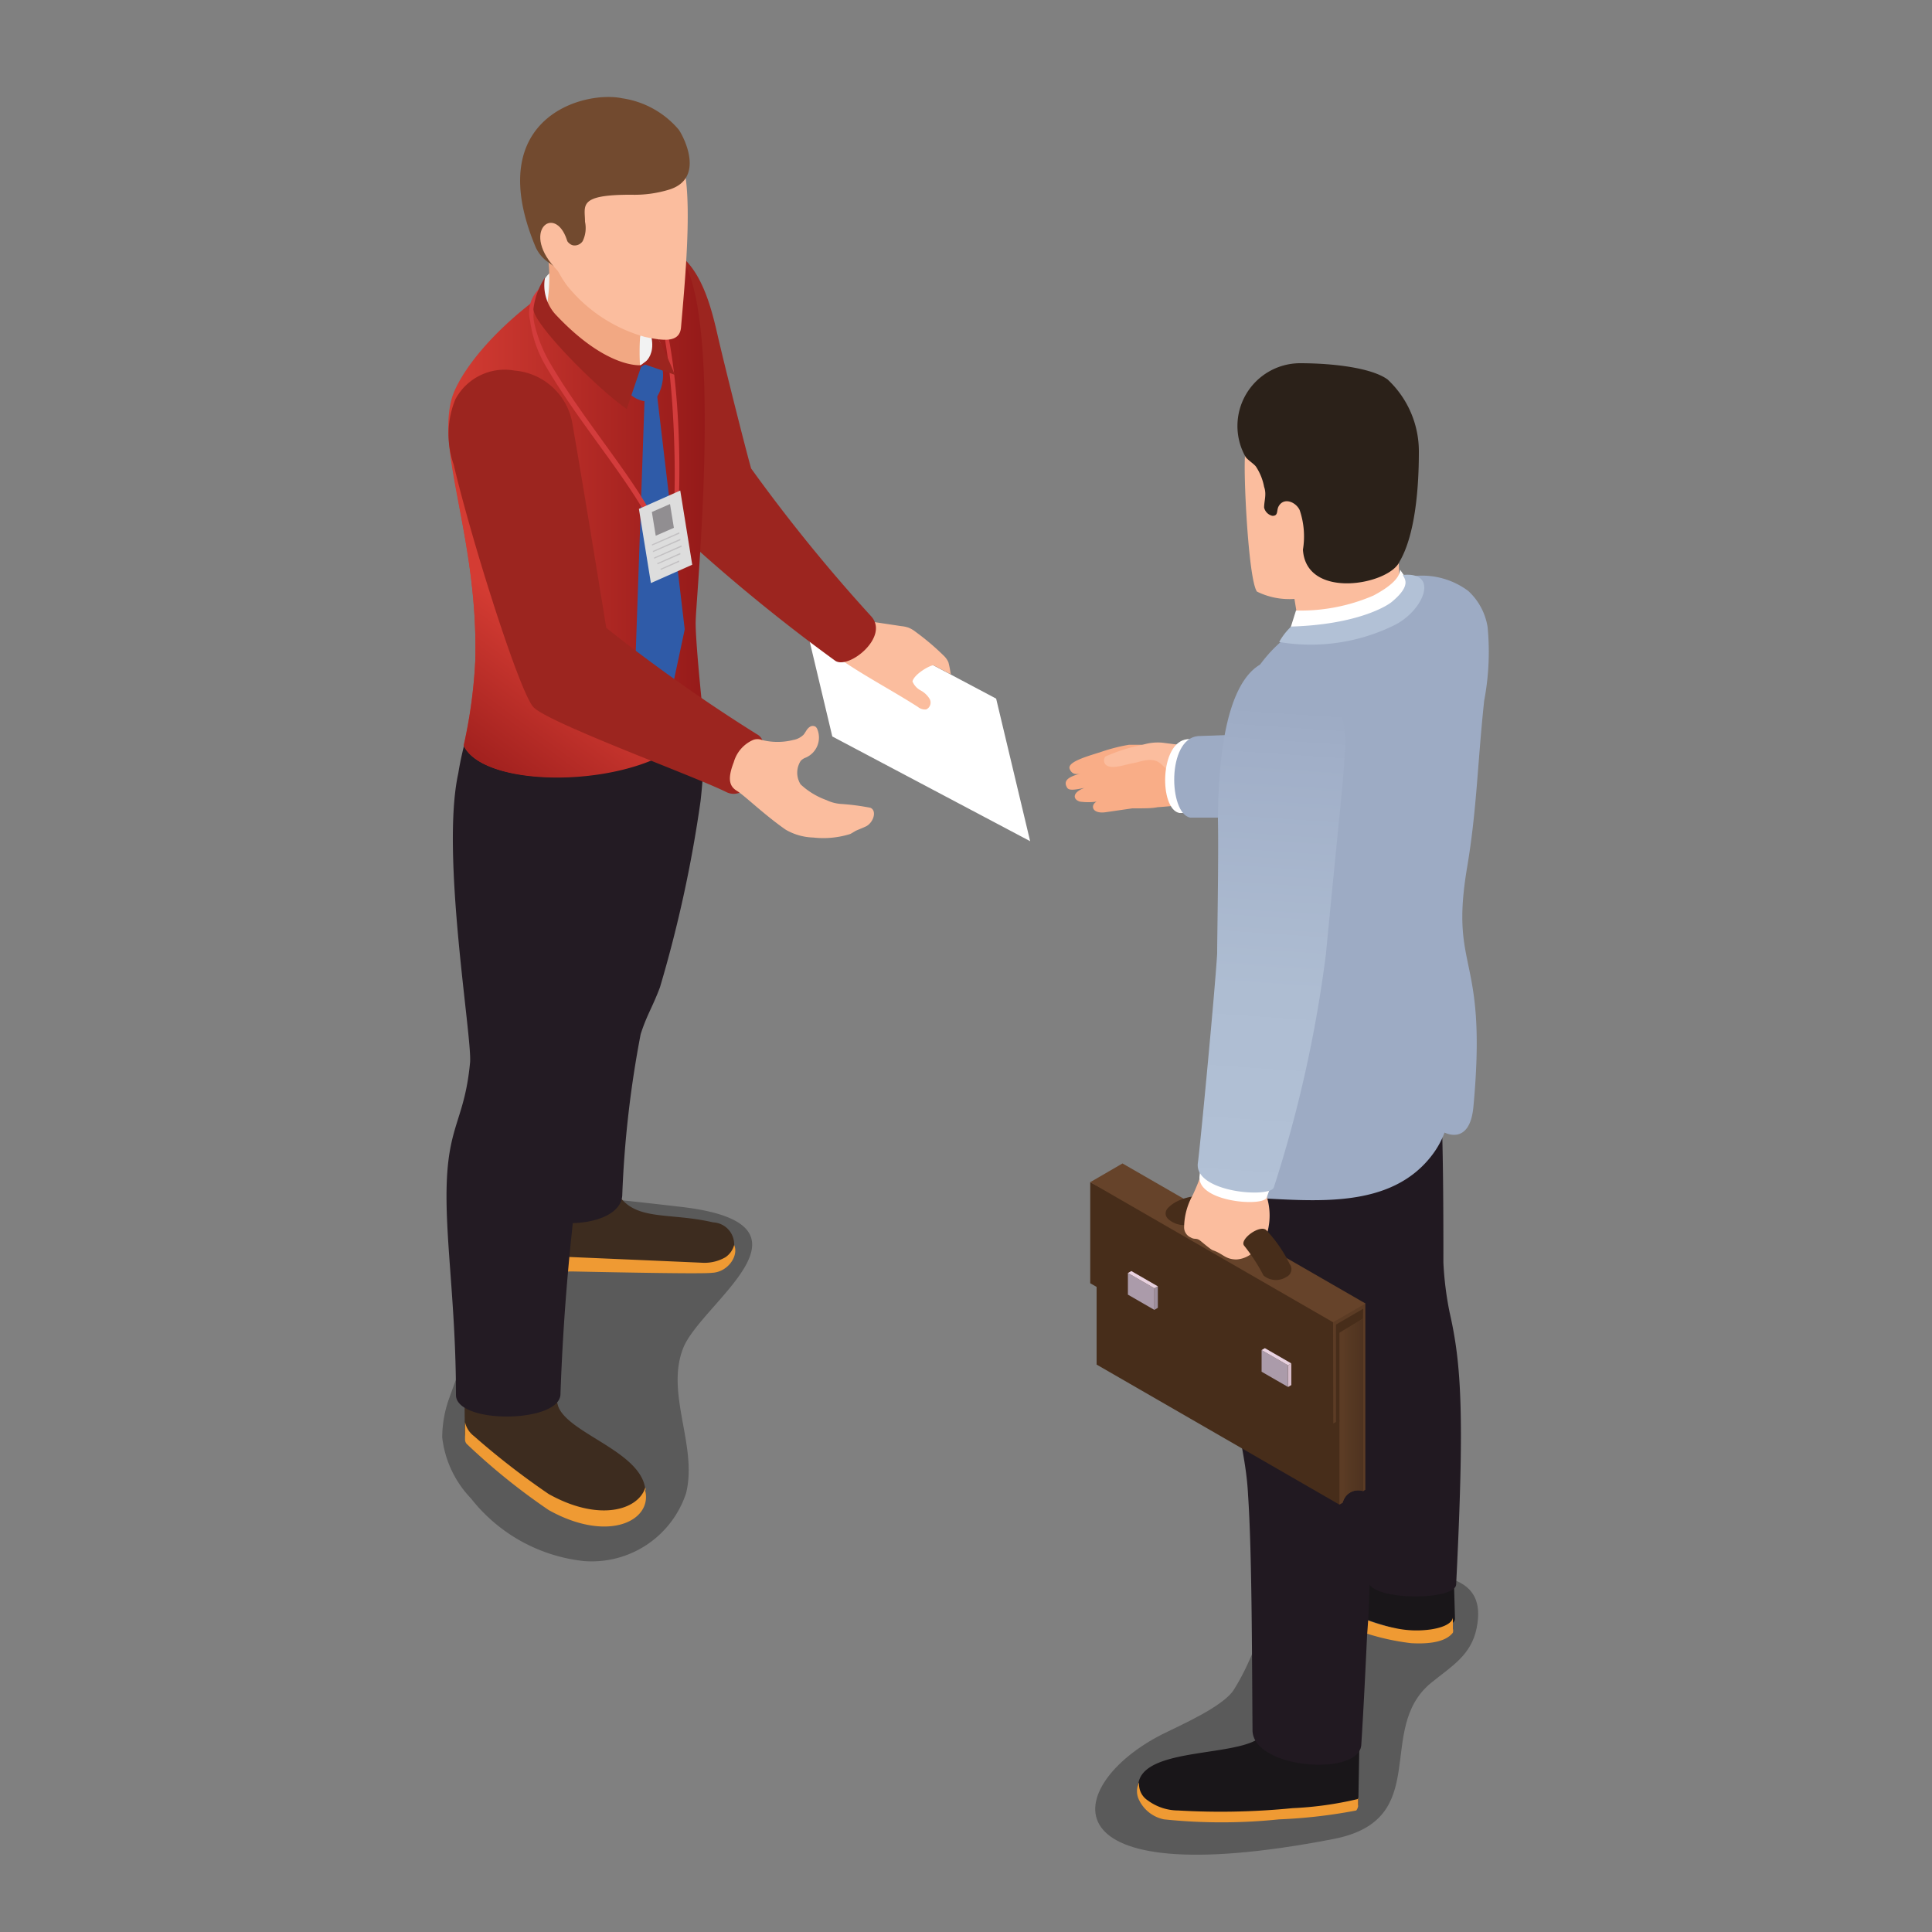 <?xml version="1.0" encoding="UTF-8"?> <svg xmlns="http://www.w3.org/2000/svg" xmlns:xlink="http://www.w3.org/1999/xlink" id="Слой_1" data-name="Слой 1" viewBox="0 0 100 100"><rect x="0" y="0" width="100" height="100" fill="#808080" stroke="none"/> <defs> <style>.cls-1{opacity:0.3;}.cls-2{fill:#3d2c1f;}.cls-3{fill:#ef9a33;}.cls-4{fill:#231b23;}.cls-5{fill:#fff;}.cls-6{fill:#fbbd9e;}.cls-7{fill:#9c251f;}.cls-8{fill:url(#linear-gradient);}.cls-9{fill:url(#linear-gradient-2);}.cls-10{fill:#2f5ba8;}.cls-11{fill:#d33c3c;}.cls-12{fill:#ddd;}.cls-13{fill:#605b60;opacity:0.6;}.cls-14{opacity:0.4;}.cls-15{fill:#9b979b;}.cls-16{fill:#f2f2f2;}.cls-17{fill:#f2a883;}.cls-18{fill:#724a2f;}.cls-19{fill:#2b2119;}.cls-20{fill:#191619;}.cls-21{fill:#f9ad87;}.cls-22{fill:#9dabc4;}.cls-23{fill:#211921;}.cls-24{fill:#5c3c25;}.cls-25{fill:url(#Безымянный_градиент_4);}.cls-26{fill:#472d1a;}.cls-27{fill:#66432a;}.cls-28{fill:#d5bbc9;}.cls-29{fill:#ab9baa;}.cls-30{fill:url(#Безымянный_градиент_3);}.cls-31{fill:#9d8e9c;}.cls-32{fill:url(#Безымянный_градиент_3-2);}.cls-33{fill:#b2c1d6;}.cls-34{fill:url(#Безымянный_градиент_43);}</style> <linearGradient id="linear-gradient" x1="23.22" y1="26.36" x2="36.51" y2="26.36" gradientUnits="userSpaceOnUse"> <stop offset="0" stop-color="#d43c33"></stop> <stop offset="1" stop-color="#951a19"></stop> </linearGradient> <linearGradient id="linear-gradient-2" x1="27.91" y1="32.47" x2="22.4" y2="39.95" xlink:href="#linear-gradient"></linearGradient> <linearGradient id="Безымянный_градиент_4" x1="69.5" y1="73.02" x2="70.56" y2="73.02" gradientUnits="userSpaceOnUse"> <stop offset="0" stop-color="#5c3c25"></stop> <stop offset="0.28" stop-color="#573923"></stop> <stop offset="1" stop-color="#4f3320"></stop> </linearGradient> <linearGradient id="Безымянный_градиент_3" x1="1368.81" y1="70.22" x2="1370.35" y2="70.22" gradientTransform="matrix(-1, 0, 0, 1, 1435.65, 0)" gradientUnits="userSpaceOnUse"> <stop offset="0" stop-color="#e5cfdd"></stop> <stop offset="1" stop-color="#ecd5e4"></stop> </linearGradient> <linearGradient id="Безымянный_градиент_3-2" x1="1375.72" y1="66.23" x2="1377.27" y2="66.23" xlink:href="#Безымянный_градиент_3"></linearGradient> <linearGradient id="Безымянный_градиент_43" x1="64.9" y1="61.96" x2="66.6" y2="36.6" gradientUnits="userSpaceOnUse"> <stop offset="0" stop-color="#b2c1d6"></stop> <stop offset="0.42" stop-color="#aebdd2"></stop> <stop offset="0.89" stop-color="#a1afc8"></stop> <stop offset="1" stop-color="#9dabc4"></stop> </linearGradient> </defs> <title>kajdzen-tur-delovoj-turizm</title> <path class="cls-1" d="M30.22,80.8a5.14,5.14,0,0,0,5.29-3.51c.61-2.45-1.08-5.15-.15-7.51s7.65-6.43-.17-7.32c-6.74-.77-6.79-.84-8.3,2a47.31,47.31,0,0,0-3.62,7.86,6,6,0,0,0-.38,2.09,5.46,5.46,0,0,0,1.49,3.15A8.59,8.59,0,0,0,30.22,80.8Z"></path> <path class="cls-1" d="M72.32,81.26c-1.9-.27-5.38.48-6.12,1.58-1.13,1.65-1.24,2.86-2.33,4.61-.55.89-2.85,1.88-3.72,2.32C55,92.39,53.89,98.11,69,95.19c5.23-1,2.12-5.69,5.09-8.1,1.05-.85,2.06-1.42,2.34-2.82C77,81.46,74.41,81.55,72.32,81.26Z"></path> <path class="cls-2" d="M36.91,63.27c-2.26-.53-4-.05-4.91-1.44-.61-.89-2.63-.42-3.67-.08-.44.15-.51.29-.55.56a10.34,10.34,0,0,0,.2,3.22c.15.23,1.3.15,1.57.15a.25.25,0,0,0,.26-.2c0-.12,0-.17.13-.15a36.92,36.92,0,0,0,6.89.42A1.23,1.23,0,0,0,38,64.43,1.14,1.14,0,0,0,36.91,63.27Z"></path> <path class="cls-3" d="M38,64.44a1.11,1.11,0,0,1-.46.64,2.17,2.17,0,0,1-1.18.28C34.12,65.26,28.08,65,28,65a1.37,1.37,0,0,1-.1-.43H27.8A4.71,4.71,0,0,0,28,65.65c.15.24,1.3.16,1.57.16s6.72.15,7.28.07C37.67,65.85,38.25,65,38,64.44Z"></path> <path class="cls-2" d="M24.06,74.19a.6.6,0,0,0,.35.55l.31.14a3.07,3.07,0,0,1,.77.67A12.17,12.17,0,0,0,28.39,78c3.06,1.71,5.28.59,5-1-.32-1.89-3.89-2.79-4.48-4.16-.11-.27-.27-1.38-.48-1.56a6.88,6.88,0,0,0-3.64.15c-.33.16-.72.3-.75.67Z"></path> <path class="cls-3" d="M33.4,77c-.37,1.17-2.41,1.78-5,.33a39.52,39.52,0,0,1-3.87-3,1.23,1.23,0,0,1-.46-.72v.89a.34.34,0,0,0,.09.24,33.17,33.17,0,0,0,4.24,3.42c3.06,1.71,5.36.57,5-1C33.43,77.05,33.41,77,33.4,77Z"></path> <path class="cls-4" d="M27.54,51c-.27,1.93-1.07,2.16-1.2,4.11s.47,3.48.47,6.7c0,2,5.4,2,5.4,0a55,55,0,0,1,.95-8.28c.32-1,.61-1.39,1-2.43a66.7,66.7,0,0,0,2.1-9.63c.52-4.62-.28-6.68-1.37-6.6-1.25.09-7,6.67-7.22,7.75C27.46,43.3,27.66,50.09,27.54,51Z"></path> <path class="cls-4" d="M24.33,55c-.27,2.84-1.07,3.19-1.2,6.06s.47,6.39.47,11.14c0,1.53,5.41,1.47,5.41-.05a119.5,119.5,0,0,1,1.07-12.3c.32-1.54.68-3.07,1-4.6A75.55,75.55,0,0,0,32.63,43.1c-.85-.69-1.43-5.39-2.52-5.27S26,35.46,24.72,36.48a16.12,16.12,0,0,0-1,3.55C22.8,44.21,24.45,53.7,24.33,55Z"></path> <polygon class="cls-5" points="51.56 36.16 41.32 30.73 43.08 38.12 53.32 43.54 51.56 36.16"></polygon> <path class="cls-6" d="M48.31,34.43l.9.47a5,5,0,0,0-.12-.62,1.07,1.07,0,0,0-.25-.35,12.9,12.9,0,0,0-1.44-1.22,1.51,1.51,0,0,0-.37-.22,1.53,1.53,0,0,0-.37-.08l-1.33-.2a.74.74,0,0,1-.36-.12,8.06,8.06,0,0,0-2.16,1.46,1.07,1.07,0,0,0,.3.3c1.36,1,3,1.84,4.4,2.74a.58.58,0,0,0,.43.13.39.39,0,0,0,.18-.54,1.22,1.22,0,0,0-.46-.44.93.93,0,0,1-.43-.47C47.3,34.94,48,34.49,48.31,34.43Z"></path> <path class="cls-7" d="M38.88,24.25c-.21-.7-1.38-5.33-1.76-7-.5-2.2-1.22-4.28-3.3-4.67a4.26,4.26,0,0,0-1.17,0c-.76.38-1,.61-1,1.38,1.18,5.93,2.86,11.69,3.47,13.59a90.39,90.39,0,0,0,8.11,6.65c.69.47,2.8-1.22,1.88-2.28A85.51,85.51,0,0,1,38.88,24.25Z"></path> <path class="cls-8" d="M24.6,34.21A25.71,25.71,0,0,1,24,38.59c1.3,2.74,12,2,12.35-2,0,0-.38-3.63-.34-4.47,0-1,1.53-16.57-.95-19a2.24,2.24,0,0,0-2.47-.41c-5.84,2.51-8.82,6.36-9.23,8C22.62,23.6,24.77,28,24.6,34.21Z"></path> <path class="cls-9" d="M30,33.21C27.22,30,25.71,25.75,24.91,21.5l-.38.28a10.89,10.89,0,0,1-1.29.83c.16,2.82,1.49,6.61,1.36,11.6A25.71,25.71,0,0,1,24,38.59C25.16,41,33.4,40.76,35.76,38A24.3,24.3,0,0,1,30,33.21Z"></path> <path class="cls-10" d="M35.43,32.63a.38.38,0,0,0,0-.15l-1.5-12.7-.55.39L32.9,33.93a.38.38,0,0,0,.09.25L34.38,36a.2.2,0,0,0,.35-.08Z"></path> <path class="cls-11" d="M33.43,14.51c1.49,2,1.61,10.15,1.43,12a.09.09,0,0,0,.07.11c.07,0,.16-.07.16-.12.18-1.85.17-9.86-1.66-12.28Z"></path> <path class="cls-11" d="M27.66,16.75c-.29-1.26.78-2.06,1.77-2.42a.29.29,0,0,0-.3-.16.68.68,0,0,0-.31.14l-.74.5a1.69,1.69,0,0,0-.64,1.8A6.21,6.21,0,0,0,28.28,19c1.66,2.84,4.06,5.57,5.32,7.94,0,0,.14,0,.17,0s.09-.1.06-.15c-1.26-2.36-3.67-5.11-5.33-7.95A7.23,7.23,0,0,1,27.66,16.75Z"></path> <polygon class="cls-12" points="35.83 29.23 33.69 30.18 33.07 26.34 35.21 25.39 35.83 29.23"></polygon> <polygon class="cls-13" points="34.88 27.32 33.94 27.73 33.74 26.5 34.68 26.09 34.88 27.32"></polygon> <g class="cls-14"> <polygon class="cls-15" points="35.17 27.62 33.75 28.24 33.74 28.18 35.16 27.55 35.17 27.62"></polygon> <polygon class="cls-15" points="35.22 27.96 33.8 28.58 33.79 28.52 35.21 27.89 35.22 27.96"></polygon> <polygon class="cls-15" points="35.28 28.3 33.86 28.92 33.85 28.86 35.27 28.23 35.28 28.3"></polygon> <polygon class="cls-15" points="35.22 28.69 34.03 29.21 34.02 29.15 35.21 28.62 35.22 28.69"></polygon> <polygon class="cls-15" points="35.16 29.08 34.2 29.5 34.19 29.44 35.15 29.01 35.16 29.08"></polygon> </g> <path class="cls-16" d="M31.61,20.15a.71.71,0,0,0,.14-.1,23,23,0,0,1,2.56-1.95,6.18,6.18,0,0,0-1.68-2.5c-1.12-1-2.27-2.66-2.77-2.37s-.69.48-1,.64a1.56,1.56,0,0,0-.91,1.21,2.58,2.58,0,0,0,.58,2.13A22.9,22.9,0,0,1,31.61,20.15Z"></path> <path class="cls-10" d="M33.75,20.77c.63-.25,1-2.67-.33-1.92a3.52,3.52,0,0,0-.8.57,1,1,0,0,0-.1.88A1.38,1.38,0,0,0,33.75,20.77Z"></path> <path class="cls-7" d="M33.28,18.83l1.65.57S33.82,16.6,33,15.93C34.53,18.17,33.28,18.83,33.28,18.83Z"></path> <path class="cls-17" d="M33.13,17.46c.18-.94.29-.55-.88-2.74a1.34,1.34,0,0,0-1-.86c-1.58-.49-1.59-.1-2.39-.26a.19.19,0,0,0-.13,0s-.36-.21-.35-.17a8.48,8.48,0,0,1-.06,2.3c-.05.76.65,1.22,1.17,1.76a10,10,0,0,0,.95,1,4.73,4.73,0,0,0,1.88.76c.31-.06.75.11.81-.28A11.86,11.86,0,0,1,33.13,17.46Z"></path> <path class="cls-7" d="M32.44,21.17l.77-2.27s-1.77.25-4.48-2.65a2.25,2.25,0,0,1-.52-1.89,3.79,3.79,0,0,0-.6,1.63C27.58,16.73,30.83,20.05,32.44,21.17Z"></path> <path class="cls-6" d="M28.4,12.94a9.13,9.13,0,0,0,.91,1.79,7.88,7.88,0,0,0,4.07,2.71c.85.17,1.8.36,1.87-.5.16-1.91.57-6,.19-8.06-.42-2.28-6.38-.18-7.22.69a2.31,2.31,0,0,0-.42,1.36,1.12,1.12,0,0,0,.19.6C28.19,12,28.23,12.48,28.4,12.94Z"></path> <path class="cls-18" d="M29.67,12.7a.5.5,0,0,0,.49-.22,1.55,1.55,0,0,0,.12-1c0-.84-.39-1.41,2.42-1.4a6.13,6.13,0,0,0,1.95-.27c1.86-.59.73-2.75.48-3.1a4.72,4.72,0,0,0-2.91-1.62c-2-.43-7.3,1-4.5,7.69a1.88,1.88,0,0,0,.56.72l.44.32a2.86,2.86,0,0,0-.32-1.29c-.1-.27-.26-.9.23-.84S29.21,12.61,29.67,12.7Z"></path> <path class="cls-6" d="M29.34,12.41c.25.78-.08,1.13.48,2.41-.63,0-.74-.5-.95-.8C26.87,12,28.71,10.51,29.34,12.41Z"></path> <path class="cls-7" d="M29.64,22c.63,3.63,1.74,10.5,1.74,10.5A86.47,86.47,0,0,0,39.17,38c1.06.53-.23,3.65-1.57,3-1.68-.84-9.28-3.6-10-4.41s-3.17-8.52-4.12-12.55a4.76,4.76,0,0,1,.09-3.37,2.89,2.89,0,0,1,3.06-1.49A3.32,3.32,0,0,1,29.64,22Z"></path> <path class="cls-6" d="M40.66,42.94a3,3,0,0,0,1.43.41A4.66,4.66,0,0,0,44,43.17c.11-.05.2-.12.3-.17s.37-.15.55-.24c.38-.22.54-.81.2-.95a12,12,0,0,0-1.55-.2,2.09,2.09,0,0,1-.73-.2,3.87,3.87,0,0,1-1.33-.81,1.13,1.13,0,0,1,0-1.21.62.62,0,0,1,.25-.17,1.13,1.13,0,0,0,.62-1.46.34.34,0,0,0-.09-.14.27.27,0,0,0-.3,0c-.17.11-.21.27-.33.41a1,1,0,0,1-.53.27,3.33,3.33,0,0,1-1.63,0,.63.63,0,0,0-.45,0,1.79,1.79,0,0,0-1,1.15c-.35.9-.21,1.26.17,1.49S39.53,42.15,40.66,42.94Z"></path> <path class="cls-6" d="M72.39,28.28,67.56,25.7s-3-3-3.11-2.19.16,6.5.61,7.11A3.77,3.77,0,0,0,67,31l.2,1.22c3.05,0,5.37-1.17,5.26-2.06A18.14,18.14,0,0,1,72.39,28.28Z"></path> <path class="cls-19" d="M67.27,18.8c1.79,0,3.74.25,4.55.84a5.09,5.09,0,0,1,1.62,3.76c0,1.81-.18,4.27-1,5.67-.54,1.2-4.84,2-5-.62a4.23,4.23,0,0,0-.17-2.05c-.2-.42-.82-.68-1.09-.19-.12.22,0,.49-.32.49a.57.57,0,0,1-.43-.43c0-.35.14-.68,0-1.07A2.83,2.83,0,0,0,65,24.14c-.12-.15-.46-.36-.54-.51A3.25,3.25,0,0,1,67.27,18.8Z"></path> <path class="cls-20" d="M70.31,93.44v-.29l.06-3.41A13.47,13.47,0,0,0,68,89.29l-2.58.43c-.84,1.3-6.23.6-6.5,2.61-.43,1.78,4.91,1.88,5.72,1.73.6-.12,1.58-.24,2-.37C66.7,93.69,70.3,93.56,70.31,93.44Z"></path> <path class="cls-20" d="M75.26,82,69.77,80.6a2.22,2.22,0,0,0-1,2.37c.09.31,2.88,1.18,3.74,1.41a3.58,3.58,0,0,0,2.39-.19c.14-.06.41-.22.41-.4Z"></path> <path class="cls-3" d="M74.05,84.34a5.22,5.22,0,0,1-1.89-.08,8.71,8.71,0,0,1-2.22-.77l.24.87a12.38,12.38,0,0,0,2.86.69c1.59.09,2-.35,2.16-.54a.35.35,0,0,0,0-.2v-.6S75.24,84.16,74.05,84.34Z"></path> <path class="cls-3" d="M70.27,93.12a18,18,0,0,1-3.37.47,37.79,37.79,0,0,1-5.92.12,2.66,2.66,0,0,1-1.57-.52,1,1,0,0,1-.45-.93,1,1,0,0,0,0,.91,1.83,1.83,0,0,0,1.29,1,28.82,28.82,0,0,0,5.95,0,26.89,26.89,0,0,0,4-.46.49.49,0,0,0,.1-.34V93A.2.2,0,0,1,70.27,93.12Z"></path> <path class="cls-21" d="M62.37,39.81c-.22-.54-.15-1.26-1.38-1.26,0,0-1.17,0-2.56,0a9.13,9.13,0,0,0-1.5.39c-.92.28-1.7.54-1.56.87s.42.27.66.2c-.61.16-1.06.34-.79.77.1.14.36.11.89,0-.66.25-.59.6-.24.71a3.09,3.09,0,0,0,.87,0c-.34.19-.24.65.47.55l1.38-.2c.73,0,1,0,1.31-.06.83-.05,1.75-.19,1.75-.19C62.11,41.2,62.59,40.35,62.37,39.81Z"></path> <path class="cls-6" d="M57.21,39.16a.33.33,0,0,0,0,.4c.28.31,1.06,0,1.44-.06s.95-.34,1.39,0,.77,1,1.45.93a.7.7,0,0,0,.63-.48,1.15,1.15,0,0,0,0-.37c-.08-.67-.29-1-.86-1l-1.11-.14a2.61,2.61,0,0,0-1,.11A8.81,8.81,0,0,0,57.21,39.16Z"></path> <path class="cls-5" d="M64,38.19l-2.54.07C60,38.4,60,41.9,61.05,42.08l4.22,0Z"></path> <path class="cls-22" d="M64.76,38,62,38.1c-1.61.16-1.51,4-.4,4.22l4.66,0Z"></path> <path class="cls-23" d="M74.71,65.36c0-2.15,0-6.26-.14-8.62l-5,3.18a44.75,44.75,0,0,0-.46,7.22c0,2.31,1.47,11.8,1.71,14.72.16,1,4.51,1,4.55.15.44-8.82.27-11.41-.34-14.09A17,17,0,0,1,74.71,65.36Z"></path> <path class="cls-23" d="M70.76,84.64a42.44,42.44,0,0,0-.12-8c-.2-1.38-.47-2.74-.57-4.13a16.2,16.2,0,0,1,.46-3.91,68.59,68.59,0,0,0,1.12-8.92,2.44,2.44,0,0,0-.44-1.86,2.55,2.55,0,0,0-1.63-.52,10.2,10.2,0,0,0-2.21,0c-1.71.26-3,1.26-4.5,2,0,0,.19,7.49.63,11,.41,3.31,1,5,1.1,7.09.2,2.92.2,8.31.23,12.16,0,2,5.52,2.43,5.63.76C70.58,88.41,70.67,86.56,70.76,84.64Z"></path> <path class="cls-22" d="M76,30.59A3.23,3.23,0,0,1,77,32.47a13.5,13.5,0,0,1-.18,3.8c-.35,3.3-.38,5.64-.88,8.61-.93,5.5,1.08,4.36.32,12.44-.2,2-1.49,1.3-1.49,1.3a4.53,4.53,0,0,1-.61,1.12C72,62.64,68,62.14,64.79,62a6.39,6.39,0,0,1-2.2-.62c-.09-.06.52-3.35.6-4.27.13-1.72.2-3.44.24-5.15.06-3.39,0-6.77,0-10.16A19.82,19.82,0,0,1,64,37.09a7.31,7.31,0,0,1,2.45-4,5.68,5.68,0,0,1,.83-.55c.38-.22,2.13-.2,2.53-.39a12.55,12.55,0,0,0,2.49-1.35c.32-.15.12-.85.48-.92A4,4,0,0,1,76,30.59Z"></path> <g id="Axonometric_Cube" data-name="Axonometric Cube"> <path class="cls-24" d="M69.33,77.88l.17-.1a.82.82,0,0,1,1.06-.6l.11-.07V67.48l-5-1.32Z"></path> <path class="cls-25" d="M69.5,68.88v8.9a.82.82,0,0,1,1.06-.6V68.25Z"></path> <polygon class="cls-26" points="69.01 73.68 69 68.44 69 67.74 56.43 61.19 56.43 66.42 56.76 66.61 56.76 70.63 69.33 77.88 69.33 73.5 69.01 73.68"></polygon> <polygon id="Cube_face_-_top" data-name="Cube face - top" class="cls-27" points="69 68.44 70.68 67.47 58.1 60.22 56.43 61.19 69 68.44"></polygon> <polygon class="cls-26" points="70.56 67.74 69.15 68.56 69.15 68.96 69.15 69.09 69.15 73.68 69.33 73.58 69.33 68.98 70.55 68.25 70.56 67.74"></polygon> <g id="Axonometric_Cube-2" data-name="Axonometric Cube"> <polygon id="Cube_face_-_left" data-name="Cube face - left" class="cls-28" points="66.67 71.79 66.84 71.69 66.84 70.57 66.67 70.67 66.67 71.79"></polygon> <polygon id="Cube_face_-_right" data-name="Cube face - right" class="cls-29" points="65.3 71 66.67 71.79 66.67 70.67 65.3 69.88 65.3 71"></polygon> <polygon id="Cube_face_-_top-2" data-name="Cube face - top" class="cls-30" points="66.67 70.67 66.84 70.57 65.47 69.78 65.3 69.88 66.67 70.67"></polygon> </g> <g id="Axonometric_Cube-3" data-name="Axonometric Cube"> <polygon id="Cube_face_-_left-2" data-name="Cube face - left" class="cls-31" points="59.75 67.8 59.93 67.69 59.93 66.58 59.75 66.68 59.75 67.8"></polygon> <polygon id="Cube_face_-_right-2" data-name="Cube face - right" class="cls-29" points="58.38 67.01 59.75 67.8 59.75 66.68 58.38 65.89 58.38 67.01"></polygon> <polygon id="Cube_face_-_top-3" data-name="Cube face - top" class="cls-32" points="59.75 66.68 59.93 66.58 58.56 65.79 58.38 65.89 59.75 66.68"></polygon> </g> </g> <path class="cls-26" d="M63.39,62.55a1.65,1.65,0,0,1-1.52.72,1.24,1.24,0,0,1-1.27-.07c-.39-.24-.27-.54-.16-.66C61.34,61.56,63.79,61.78,63.39,62.55Z"></path> <path class="cls-6" d="M65.29,60.55a2,2,0,0,0-1.15-.68,2.18,2.18,0,0,0-2,1,10,10,0,0,1-.41,1,3.49,3.49,0,0,0-.44,1.63.57.57,0,0,0,.34.55c.22.13.29,0,.51.18s.54.45.63.48c.55.19.64.47,1.22.48a1.41,1.41,0,0,0,1.09-.62,3.45,3.45,0,0,0,.5-.72,3.31,3.31,0,0,0,0-1.87A4,4,0,0,0,65.29,60.55Z"></path> <path class="cls-26" d="M64.4,64.48a9.4,9.4,0,0,1,1,1.54,1,1,0,0,0,1.19.07.44.44,0,0,0,.16-.67,7,7,0,0,0-1.19-1.73C65.25,63.33,64.12,64.16,64.4,64.48Z"></path> <path class="cls-5" d="M62.22,59.6c-.07.68-.12,1.15-.13,1.26-.17,1.35,3.28,1.62,3.47,1.13a20.33,20.33,0,0,0,.64-2A34.83,34.83,0,0,1,62.22,59.6Z"></path> <path class="cls-5" d="M66.68,32.87s.4-1.27.4-1.27a9.5,9.5,0,0,0,4-.77c.78-.41,1.37-.88,1.39-1.34l.48.7s1,.68-2,2.1A9.72,9.72,0,0,1,66.68,32.87Z"></path> <path class="cls-33" d="M66.83,32.43c3.41-.1,5-1.07,5.26-1.32,1-.85.58-1.18.52-1.35,1.94-.19,1.06,1.9-.5,2.63a9.8,9.8,0,0,1-5.9.84A3.32,3.32,0,0,1,66.83,32.43Z"></path> <path class="cls-34" d="M63,49.36c-.13,2.12-.91,10.28-1,10.84-.19,1.52,3.7,1.82,3.93,1.27a66.31,66.31,0,0,0,2.7-12.09c.67-7,.93-9.13,1-10.73a4.47,4.47,0,0,0-2-4c-1.93-1.25-4.55-.67-4.59,7.82C63.08,44.27,63,48.54,63,49.36Z"></path> </svg> 
